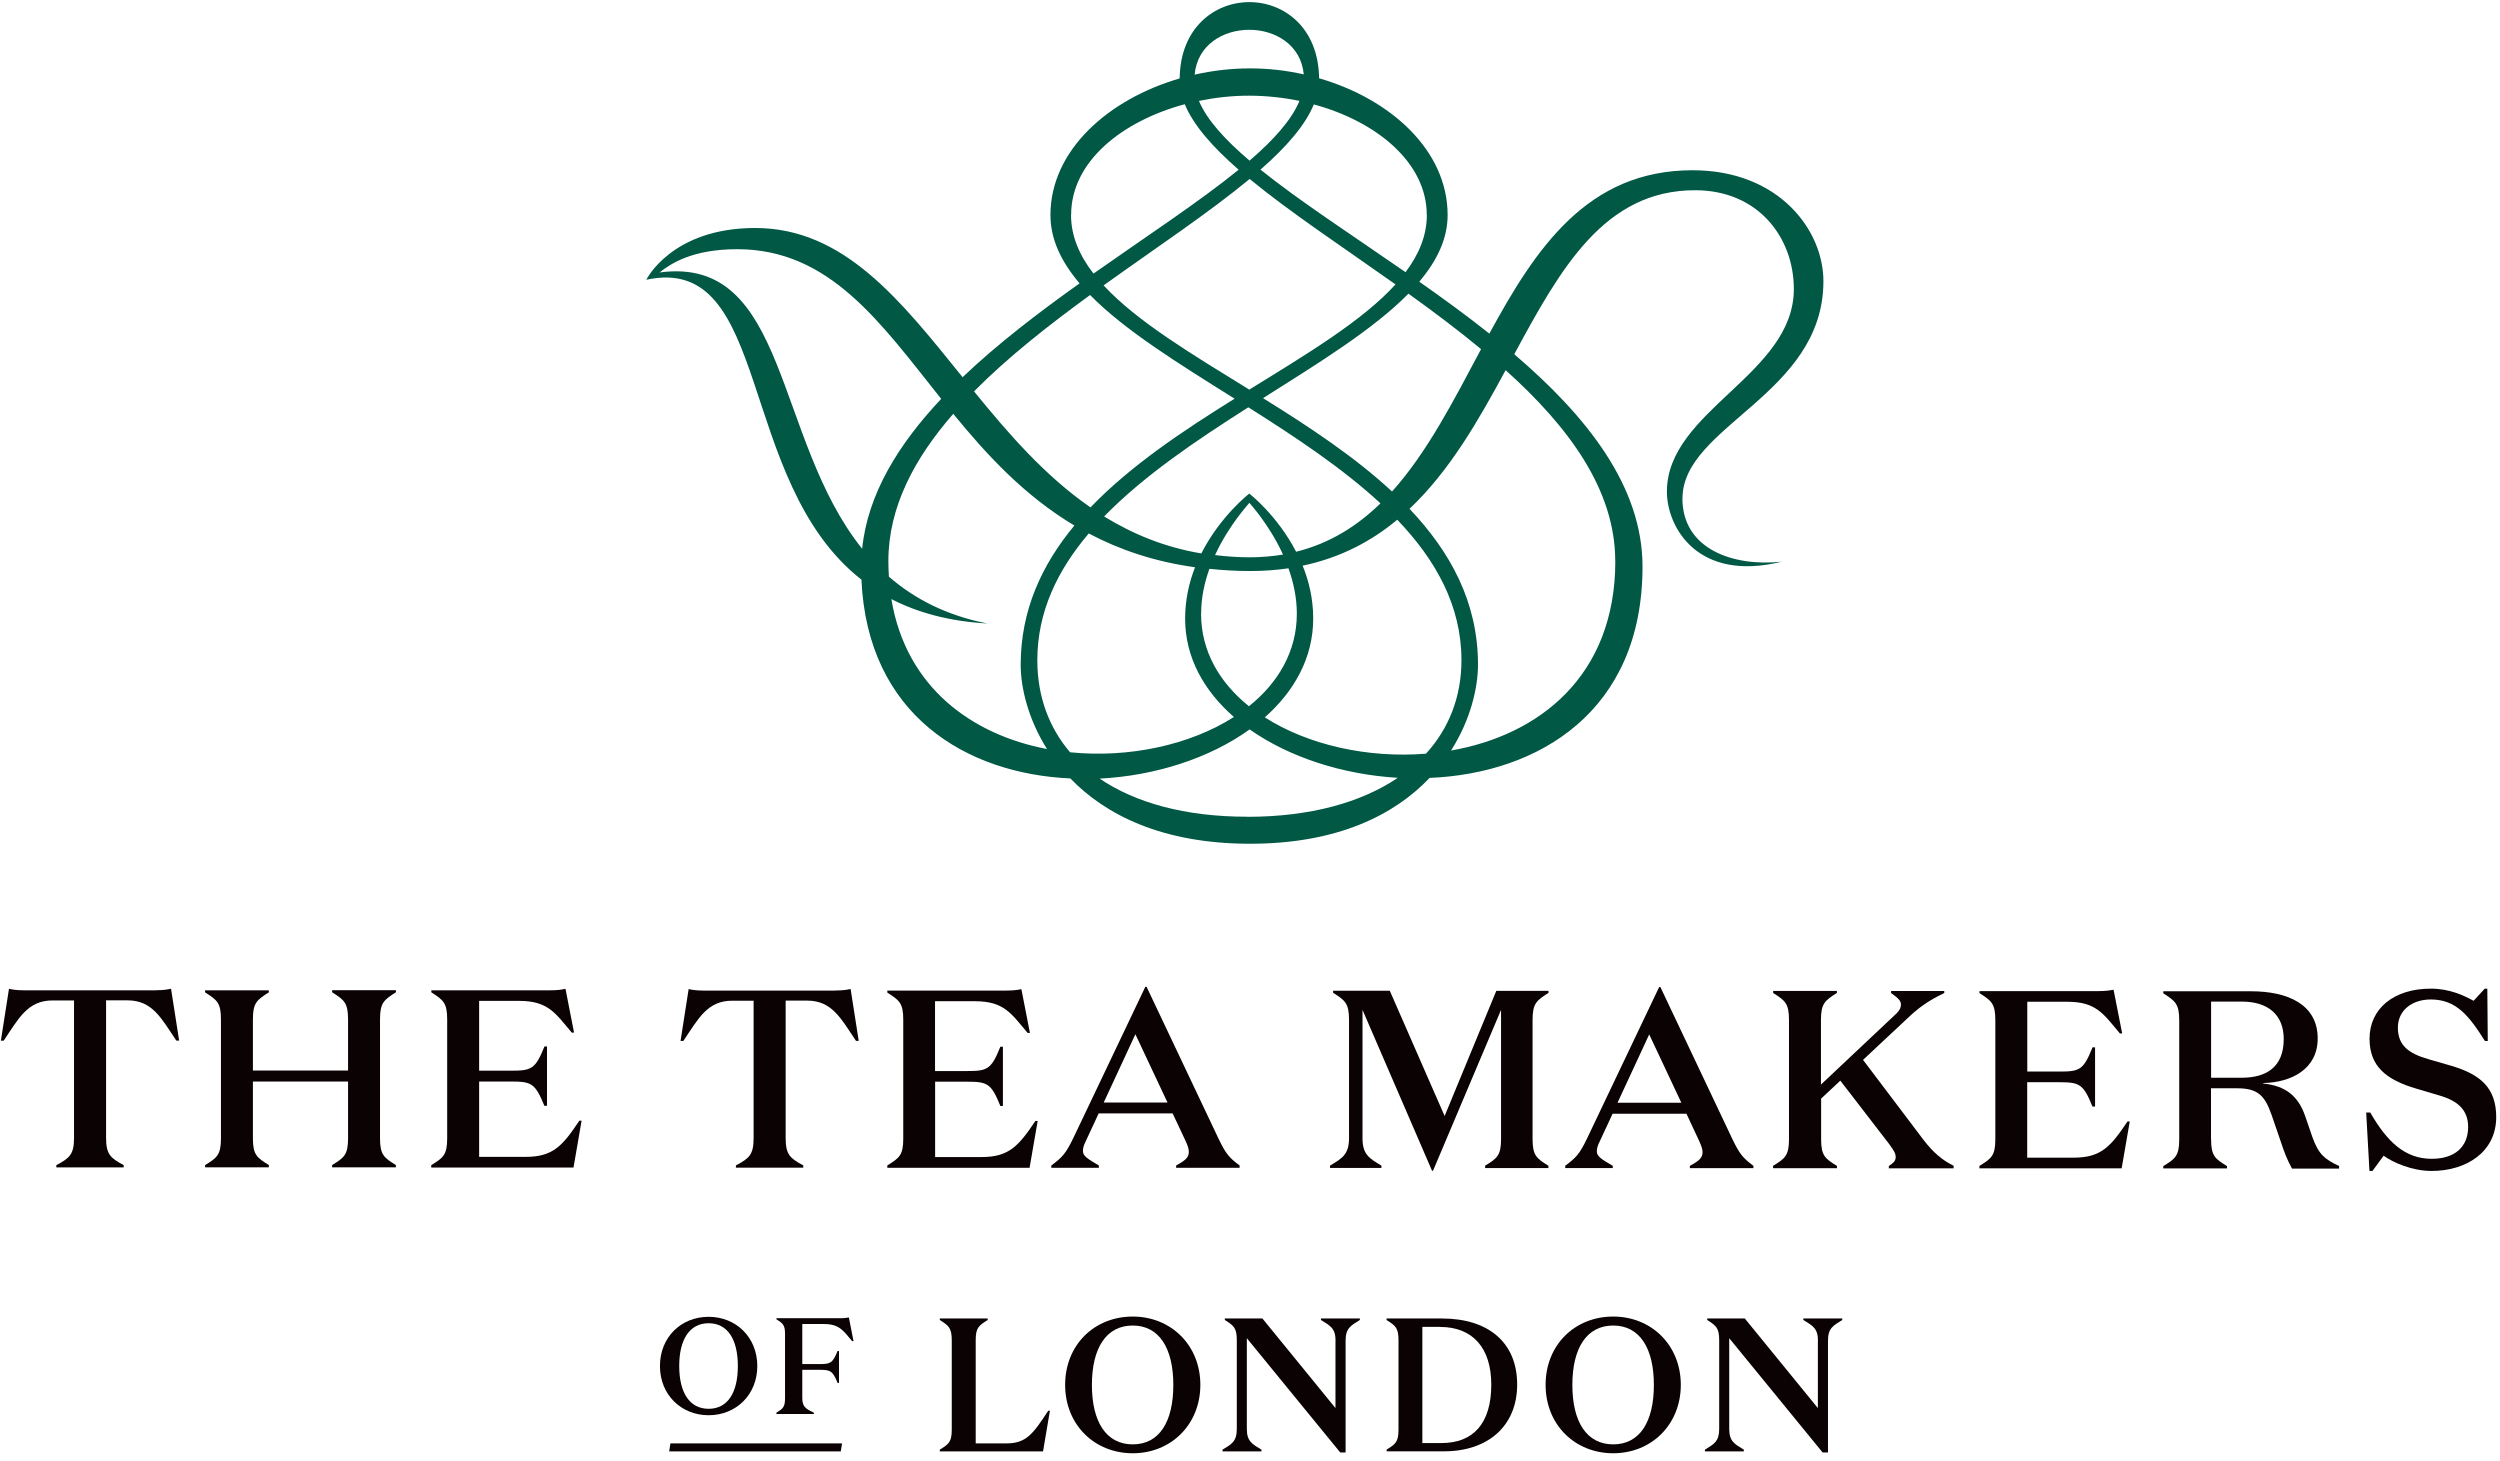 <svg xmlns="http://www.w3.org/2000/svg" fill="none" viewBox="0 0 284 166" height="166" width="284">
<path fill="#015844" d="M183.5 63.74C183.5 76.85 174.78 83.53 164.84 85.26C167.05 81.78 167.9 78.14 167.9 75.5C167.9 68.41 164.76 62.69 160.12 57.8C164.7 53.48 167.98 47.71 171.04 42.05C178.18 48.47 183.49 55.61 183.49 63.73M141.69 92.78C134.6 92.78 128.96 91.19 124.92 88.45C131.22 88.13 137.41 86.14 141.96 82.86C146.47 86.04 152.56 87.99 158.79 88.36C154.63 91.17 148.83 92.79 141.68 92.79M101.27 68.06C104.22 69.58 107.79 70.58 112.17 70.83C107.44 69.9 103.84 67.99 100.98 65.51C100.94 64.93 100.92 64.33 100.92 63.72C100.92 57.63 103.86 52.09 108.29 47.01C112.11 51.69 116.39 56.32 122.05 59.7C118.35 64.16 115.95 69.32 115.95 75.52C115.95 78.11 116.79 81.67 118.94 85.09C110.45 83.47 102.93 78.12 101.26 68.06M74.93 30.95C76.18 29.96 78.63 28.31 83.75 28.31C94.26 28.31 99.99 36.62 106.92 45.31C102.06 50.48 98.57 56.12 97.94 62.34C87.89 49.8 89.6 28.99 74.94 30.95M123.84 33.52C127.8 37.55 133.9 41.31 140.25 45.29C134.39 48.94 128.43 52.9 123.88 57.64C118.73 54.08 114.56 49.27 110.65 44.46C114.5 40.57 119.13 36.94 123.84 33.51M121.68 24.41C121.68 18.32 127.52 13.74 134.59 11.84C135.59 14.26 137.78 16.72 140.71 19.28C136.25 22.91 130.29 26.81 124.22 31.08C122.61 29 121.67 26.8 121.67 24.42M148.11 8.45C146.1 8 144.03 7.76 141.95 7.77C139.85 7.77 137.75 8.02 135.71 8.48C136.33 1.69 147.48 1.69 148.11 8.46M141.95 18.25C139.17 15.88 137.11 13.63 136.2 11.46C138.06 11.08 139.97 10.87 141.87 10.87C143.83 10.87 145.76 11.08 147.62 11.46C146.72 13.63 144.7 15.88 141.96 18.24M162.09 24.41C162.09 26.74 161.2 28.89 159.67 30.92C153.6 26.71 147.65 22.85 143.19 19.27C146.09 16.73 148.26 14.27 149.25 11.86C156.46 13.82 162.08 18.52 162.08 24.41M141.92 44.26C135.37 40.22 129.14 36.5 125.37 32.42C131.38 28.11 137.39 24.12 141.96 20.33C146.52 24.09 152.51 28.04 158.53 32.31C154.78 36.44 148.51 40.19 141.92 44.26ZM158.13 55.83C153.84 51.85 148.62 48.42 143.48 45.23C149.88 41.19 156.03 37.4 160 33.36C162.82 35.39 165.62 37.48 168.25 39.66C165.17 45.43 162.16 51.36 158.13 55.84M136.45 69.7C136.45 67.89 136.83 66.17 137.39 64.62C138.86 64.77 140.38 64.87 141.99 64.87C143.6 64.87 144.99 64.76 146.37 64.56C146.93 66.14 147.32 67.87 147.32 69.71C147.32 74 145.2 77.57 141.88 80.23C138.56 77.56 136.44 73.99 136.44 69.71M145.74 63C144.53 63.2 143.26 63.31 141.92 63.31C140.58 63.31 139.28 63.21 138.03 63.06C139.63 59.58 141.88 57.22 141.93 57.12C141.97 57.2 144.17 59.54 145.75 63M141.92 56.07C141.92 56.07 138.64 58.6 136.47 62.87C132.3 62.17 128.68 60.67 125.43 58.67C129.93 54.04 135.9 50.03 141.81 46.27C147.12 49.62 152.49 53.17 156.82 57.18C154.16 59.77 151.06 61.73 147.24 62.68C145.09 58.52 141.91 56.06 141.91 56.06M121.56 85.46C119.13 82.61 117.84 79.06 117.84 75C117.84 69.51 120.12 64.8 123.68 60.6C127.14 62.43 131.1 63.8 135.76 64.44C135.08 66.17 134.63 68.14 134.63 70.28C134.63 74.69 136.77 78.48 140.17 81.45C135.17 84.65 128.22 86.13 121.56 85.46ZM143.67 81.5C147.05 78.52 149.18 74.7 149.18 70.26C149.18 68.04 148.7 66.03 147.98 64.26C152.26 63.36 155.76 61.51 158.73 59.04C163.1 63.61 166.02 68.8 166.02 75C166.02 79.15 164.6 82.76 161.99 85.62C155.4 86.15 148.6 84.64 143.68 81.49M191.13 56.62C191.13 48.35 207.14 44.85 207.14 31.94C207.14 26.16 202.11 19.34 192.27 19.34C180.35 19.34 174.48 28.16 169.19 37.9C166.62 35.85 163.92 33.89 161.23 32C163.25 29.61 164.45 27.12 164.45 24.43C164.45 17.06 157.95 11.24 149.85 8.89C149.7 -2.65 134.14 -2.64 134.01 8.91C125.91 11.27 119.33 17.07 119.33 24.43C119.33 27.2 120.57 29.75 122.64 32.19C117.98 35.51 113.34 39.05 109.35 42.85C102.3 34.11 95.88 25.9 85.79 25.9C76.29 25.9 73.42 31.78 73.42 31.78C87.74 28.69 83.53 54.62 97.86 65.85C98.54 81.25 109.79 87.9 121.59 88.43C125.59 92.57 132.04 95.85 142.01 95.85C151.98 95.85 158.45 92.54 162.4 88.37C174.77 87.86 186.59 80.82 186.59 64.37C186.59 55.22 180.24 47.27 172.02 40.24C177.27 30.52 182.24 21.61 192.56 21.61C199.78 21.61 203.78 27.03 203.78 32.83C203.78 42.56 189.36 46.63 189.36 55.85C189.36 59.87 192.84 66.17 202.4 63.81C196.82 64.39 191.12 62.36 191.12 56.6"></path>
<path fill="#0A0203" d="M17.71 112.49C18.57 112.49 19 112.41 19.43 112.32L20.35 118.21H20.03C18.31 115.65 17.3 113.64 14.49 113.64H12.05V129.25C12.05 131.15 12.56 131.55 14.05 132.36V132.62H6.4V132.36C7.9 131.56 8.41 131.15 8.41 129.26V113.65H5.97C3.15 113.65 2.14 115.66 0.42 118.22H0.1L1.02 112.33C1.45 112.42 1.88 112.5 2.75 112.5H17.7L17.71 112.49Z"></path>
<path fill="#0A0203" d="M23.29 132.36C24.64 131.53 25.1 131.21 25.1 129.32V115.8C25.1 113.91 24.65 113.59 23.29 112.73V112.5H30.54V112.73C29.19 113.59 28.73 113.91 28.73 115.8V121.61H39.54V115.8C39.54 113.9 39.08 113.59 37.73 112.72V112.49H44.98V112.72C43.63 113.58 43.17 113.9 43.17 115.79V129.3C43.17 131.2 43.62 131.51 44.97 132.35V132.61H37.73V132.35C39.08 131.52 39.54 131.2 39.54 129.3V122.86H28.73V129.3C28.73 131.2 29.19 131.51 30.54 132.35V132.61H23.3V132.35L23.29 132.36Z"></path>
<path fill="#0A0203" d="M62.13 125.62H61.84C60.8 123.06 60.37 122.86 58.05 122.86H54.43V131.42H59.72C62.82 131.42 63.92 130.16 65.81 127.31H66.07L65.15 132.63H48.99V132.36C50.34 131.53 50.8 131.21 50.8 129.32V115.81C50.8 113.91 50.35 113.6 49 112.73V112.5H62.51C63.37 112.5 63.8 112.42 64.24 112.33L65.21 117.3H64.95C63.08 115.09 62.28 113.71 59 113.7H54.43V121.63H58.05C60.38 121.63 60.81 121.46 61.85 118.88H62.14V125.61L62.13 125.62Z"></path>
<path fill="#0A0203" d="M94.91 112.52C95.77 112.52 96.2 112.44 96.63 112.35L97.55 118.24H97.24C95.52 115.68 94.51 113.67 91.69 113.67H89.25V129.28C89.25 131.18 89.76 131.58 91.25 132.39V132.65H83.6V132.39C85.1 131.59 85.61 131.19 85.61 129.29V113.68H83.18C80.36 113.68 79.35 115.69 77.63 118.25H77.31L78.23 112.36C78.66 112.45 79.09 112.53 79.95 112.53H94.9L94.91 112.52Z"></path>
<path fill="#0A0203" d="M113.93 125.64H113.64C112.61 123.08 112.18 122.88 109.85 122.88H106.23V131.44H111.52C114.62 131.44 115.72 130.18 117.62 127.34H117.88L116.96 132.66H100.8V132.39C102.15 131.56 102.61 131.24 102.61 129.35V115.84C102.61 113.94 102.16 113.63 100.8 112.76V112.53H114.31C115.17 112.53 115.6 112.45 116.03 112.37L117 117.34H116.74C114.87 115.13 114.07 113.75 110.79 113.74H106.22V121.67H109.84C112.17 121.67 112.6 121.5 113.64 118.91H113.93V125.64Z"></path>
<path fill="#0A0203" d="M124.84 132.66H119.43V132.4C120.67 131.48 121.07 131.05 121.91 129.32L130.11 112.1H130.25L138.41 129.32C139.24 131.05 139.59 131.48 140.82 132.4V132.66H133.61V132.4C134.67 131.82 135.05 131.48 135.05 130.85C135.05 130.51 134.94 130.19 134.71 129.67L133.21 126.48H124.81L123.37 129.58C123.11 130.1 123.02 130.41 123.02 130.76C123.02 131.33 123.57 131.65 124.83 132.4V132.66H124.84ZM125.39 125.25H132.63L128.98 117.49L125.38 125.25H125.39Z"></path>
<path fill="#0A0203" d="M169.99 112.56H175.91V112.79C174.56 113.65 174.1 113.97 174.1 115.87V129.38C174.1 131.28 174.55 131.59 175.9 132.43V132.69H168.71V132.42C170.07 131.59 170.52 131.27 170.52 129.38V114.72L162.79 133H162.68L154.78 114.72V129.29C154.78 131.19 155.58 131.59 156.93 132.42V132.68H151.09V132.42C152.44 131.59 153.25 131.18 153.25 129.29V115.86C153.25 113.96 152.8 113.65 151.44 112.78V112.55H157.88L164.11 126.78L169.98 112.56H169.99Z"></path>
<path fill="#0A0203" d="M183.21 132.69H177.81V132.43C179.05 131.51 179.45 131.08 180.28 129.35L188.48 112.13H188.62L196.78 129.36C197.61 131.08 197.96 131.52 199.19 132.44V132.7H191.97V132.44C193.04 131.86 193.41 131.52 193.41 130.89C193.41 130.55 193.29 130.23 193.07 129.71L191.58 126.52H183.19L181.75 129.62C181.49 130.14 181.4 130.45 181.4 130.8C181.4 131.38 181.95 131.69 183.21 132.44V132.7V132.69ZM183.76 125.27H191L187.35 117.51L183.75 125.27H183.76Z"></path>
<path fill="#0A0203" d="M201.42 132.7V132.44C202.77 131.61 203.23 131.29 203.23 129.39V115.88C203.23 113.98 202.78 113.66 201.43 112.8V112.57H208.67V112.8C207.32 113.66 206.86 113.98 206.86 115.88V123.21L215.46 115.11C215.8 114.74 215.95 114.48 215.95 114.1C215.95 113.67 215.55 113.32 214.83 112.81V112.58H220.87V112.81C219 113.7 217.88 114.53 216.56 115.8L211.64 120.4L218.51 129.49C219.6 130.9 220.58 131.76 221.93 132.43V132.72H214.57V132.46C215.09 132.11 215.35 131.88 215.35 131.45C215.35 131.02 215.15 130.7 214.6 129.95L209.06 122.76L206.88 124.8V129.4C206.88 131.3 207.33 131.61 208.68 132.45V132.71H201.44L201.42 132.7Z"></path>
<path fill="#0A0203" d="M237.99 125.7H237.7C236.67 123.14 236.24 122.94 233.91 122.94H230.29V131.51H235.58C238.68 131.51 239.78 130.25 241.68 127.4H241.94L241.02 132.72H224.86V132.45C226.21 131.62 226.67 131.3 226.67 129.41V115.9C226.67 114 226.22 113.68 224.87 112.82V112.59H238.38C239.24 112.59 239.67 112.51 240.1 112.43L241.08 117.4H240.82C238.95 115.18 238.15 113.81 234.87 113.8H230.3V121.73H233.92C236.25 121.73 236.68 121.56 237.71 118.98H238V125.7H237.99Z"></path>
<path fill="#0A0203" d="M251.18 129.42C251.18 131.32 251.64 131.64 252.99 132.47V132.73H245.75V132.47C247.1 131.64 247.56 131.32 247.56 129.43V115.92C247.56 114.02 247.1 113.71 245.75 112.84V112.61H255.73C259.87 112.61 263.29 114.09 263.29 117.97C263.29 121.45 260.3 122.97 257.11 123.03V123.09C259.67 123.35 261.07 124.53 261.85 126.74L262.68 129.15C263.4 131.19 264.14 131.71 265.72 132.46V132.75H260.37C259.77 131.63 259.51 130.94 259.08 129.64L258.04 126.62C257.32 124.58 256.58 123.63 254.19 123.63H251.17V129.43L251.18 129.42ZM251.18 122.43H254.66C257.45 122.43 259.43 121.23 259.43 118.04C259.43 115.22 257.59 113.78 254.66 113.78H251.18V122.43Z"></path>
<path fill="#0A0203" d="M272.4 116.75C272.4 118.73 273.58 119.68 275.93 120.34L278.52 121.09C281.68 122.04 283.57 123.51 283.57 126.9C283.57 130.86 280.18 133.02 276.24 133.02C273.97 133.02 271.82 132.04 270.78 131.29L269.51 133.02H269.17L268.8 126.38H269.26C271.16 129.69 273.2 131.64 276.24 131.64C278.83 131.64 280.38 130.32 280.38 128.02C280.38 126.12 279.23 125.06 277.13 124.45L274.49 123.67C271.07 122.66 269.18 121.14 269.18 118C269.18 114.55 271.97 112.31 276.14 112.31C278.27 112.31 279.91 113.09 281 113.69L282.27 112.31H282.56L282.61 118.26H282.29C280.45 115.33 278.99 113.54 276.14 113.54C274.01 113.54 272.4 114.77 272.4 116.73"></path>
<path fill="#0A0203" d="M110.84 163.97H114.31C116.57 163.97 117.33 162.93 119.08 160.26H119.27L118.49 164.88H106.76V164.68C107.77 164.06 108.12 163.82 108.12 162.4V152.26C108.12 150.84 107.77 150.6 106.76 149.95V149.78H112.2V149.95C111.18 150.6 110.84 150.83 110.84 152.26V163.97Z"></path>
<path fill="#0A0203" d="M128.68 149.56C133.01 149.56 136.36 152.8 136.36 157.32C136.36 161.84 133.02 165.09 128.68 165.09C124.34 165.09 121 161.86 121 157.32C121 152.78 124.32 149.56 128.68 149.56ZM128.68 150.58C125.66 150.58 124.04 153.15 124.04 157.33C124.04 161.51 125.66 164.08 128.68 164.08C131.7 164.08 133.29 161.52 133.29 157.33C133.29 153.14 131.67 150.58 128.68 150.58Z"></path>
<path fill="#0A0203" d="M151.72 152.3C151.72 150.88 151.1 150.6 150.06 149.95V149.78H154.48V149.95C153.44 150.6 152.86 150.88 152.86 152.3V165H152.25L141.64 152.02V162.33C141.64 163.75 142.26 164.05 143.3 164.68V164.88H138.88V164.68C139.92 164.05 140.5 163.75 140.5 162.33V152.26C140.5 150.84 140.16 150.6 139.14 149.95V149.78H143.41L151.71 159.96V152.3H151.72Z"></path>
<path fill="#0A0203" d="M157.51 164.68C158.52 164.06 158.87 163.82 158.87 162.39V152.26C158.87 150.84 158.53 150.6 157.51 149.95V149.78H163.79C169.12 149.78 172.35 152.54 172.35 157.28C172.35 162.02 169 164.87 164.05 164.87H157.52V164.68H157.51ZM163.59 150.73H161.58V163.93H163.76C167.34 163.93 169.41 161.73 169.41 157.29C169.41 153.17 167.34 150.74 163.59 150.74"></path>
<path fill="#0A0203" d="M183.26 149.56C187.59 149.56 190.94 152.8 190.94 157.32C190.94 161.84 187.6 165.09 183.26 165.09C178.92 165.09 175.58 161.86 175.58 157.32C175.58 152.78 178.9 149.56 183.26 149.56ZM183.26 150.58C180.24 150.58 178.62 153.15 178.62 157.33C178.62 161.51 180.24 164.08 183.26 164.08C186.28 164.08 187.88 161.52 187.88 157.33C187.88 153.14 186.26 150.58 183.26 150.58Z"></path>
<path fill="#0A0203" d="M206.52 152.3C206.52 150.88 205.9 150.6 204.86 149.95V149.78H209.28V149.95C208.24 150.6 207.66 150.88 207.66 152.3V165H207.05L196.44 152.02V162.33C196.44 163.75 197.06 164.05 198.1 164.68V164.88H193.68V164.68C194.71 164.05 195.3 163.75 195.3 162.33V152.26C195.3 150.84 194.95 150.6 193.94 149.95V149.78H198.21L206.51 159.96V152.3H206.52Z"></path>
<path fill="#0A0203" d="M80.5 149.59C83.62 149.59 86.03 151.92 86.03 155.18C86.03 158.44 83.62 160.77 80.5 160.77C77.38 160.77 74.97 158.44 74.97 155.18C74.97 151.92 77.36 149.59 80.5 149.59ZM80.5 150.32C78.33 150.32 77.16 152.17 77.16 155.18C77.16 158.19 78.33 160.04 80.5 160.04C82.67 160.04 83.82 158.2 83.82 155.18C83.82 152.16 82.66 150.32 80.5 150.32Z"></path>
<path fill="#0A0203" d="M88.2 160.62V160.48C88.93 160.03 89.18 159.86 89.18 158.83V151.53C89.18 150.51 88.93 150.34 88.2 149.87V149.75H95.5C95.97 149.75 96.2 149.7 96.43 149.66L96.96 152.35H96.8C95.79 151.16 95.36 150.41 93.59 150.41H91.14V154.96H93.08C94.34 154.96 94.59 154.85 95.15 153.47H95.31V157.1H95.15C94.59 155.72 94.34 155.61 93.08 155.61H91.14V158.84C91.14 159.82 91.56 160.05 92.46 160.49V160.63H88.2V160.62Z"></path>
<path fill="#0A0203" d="M76.16 163.97L76.02 164.88H95.51L95.66 163.97H76.16Z"></path>
</svg>
